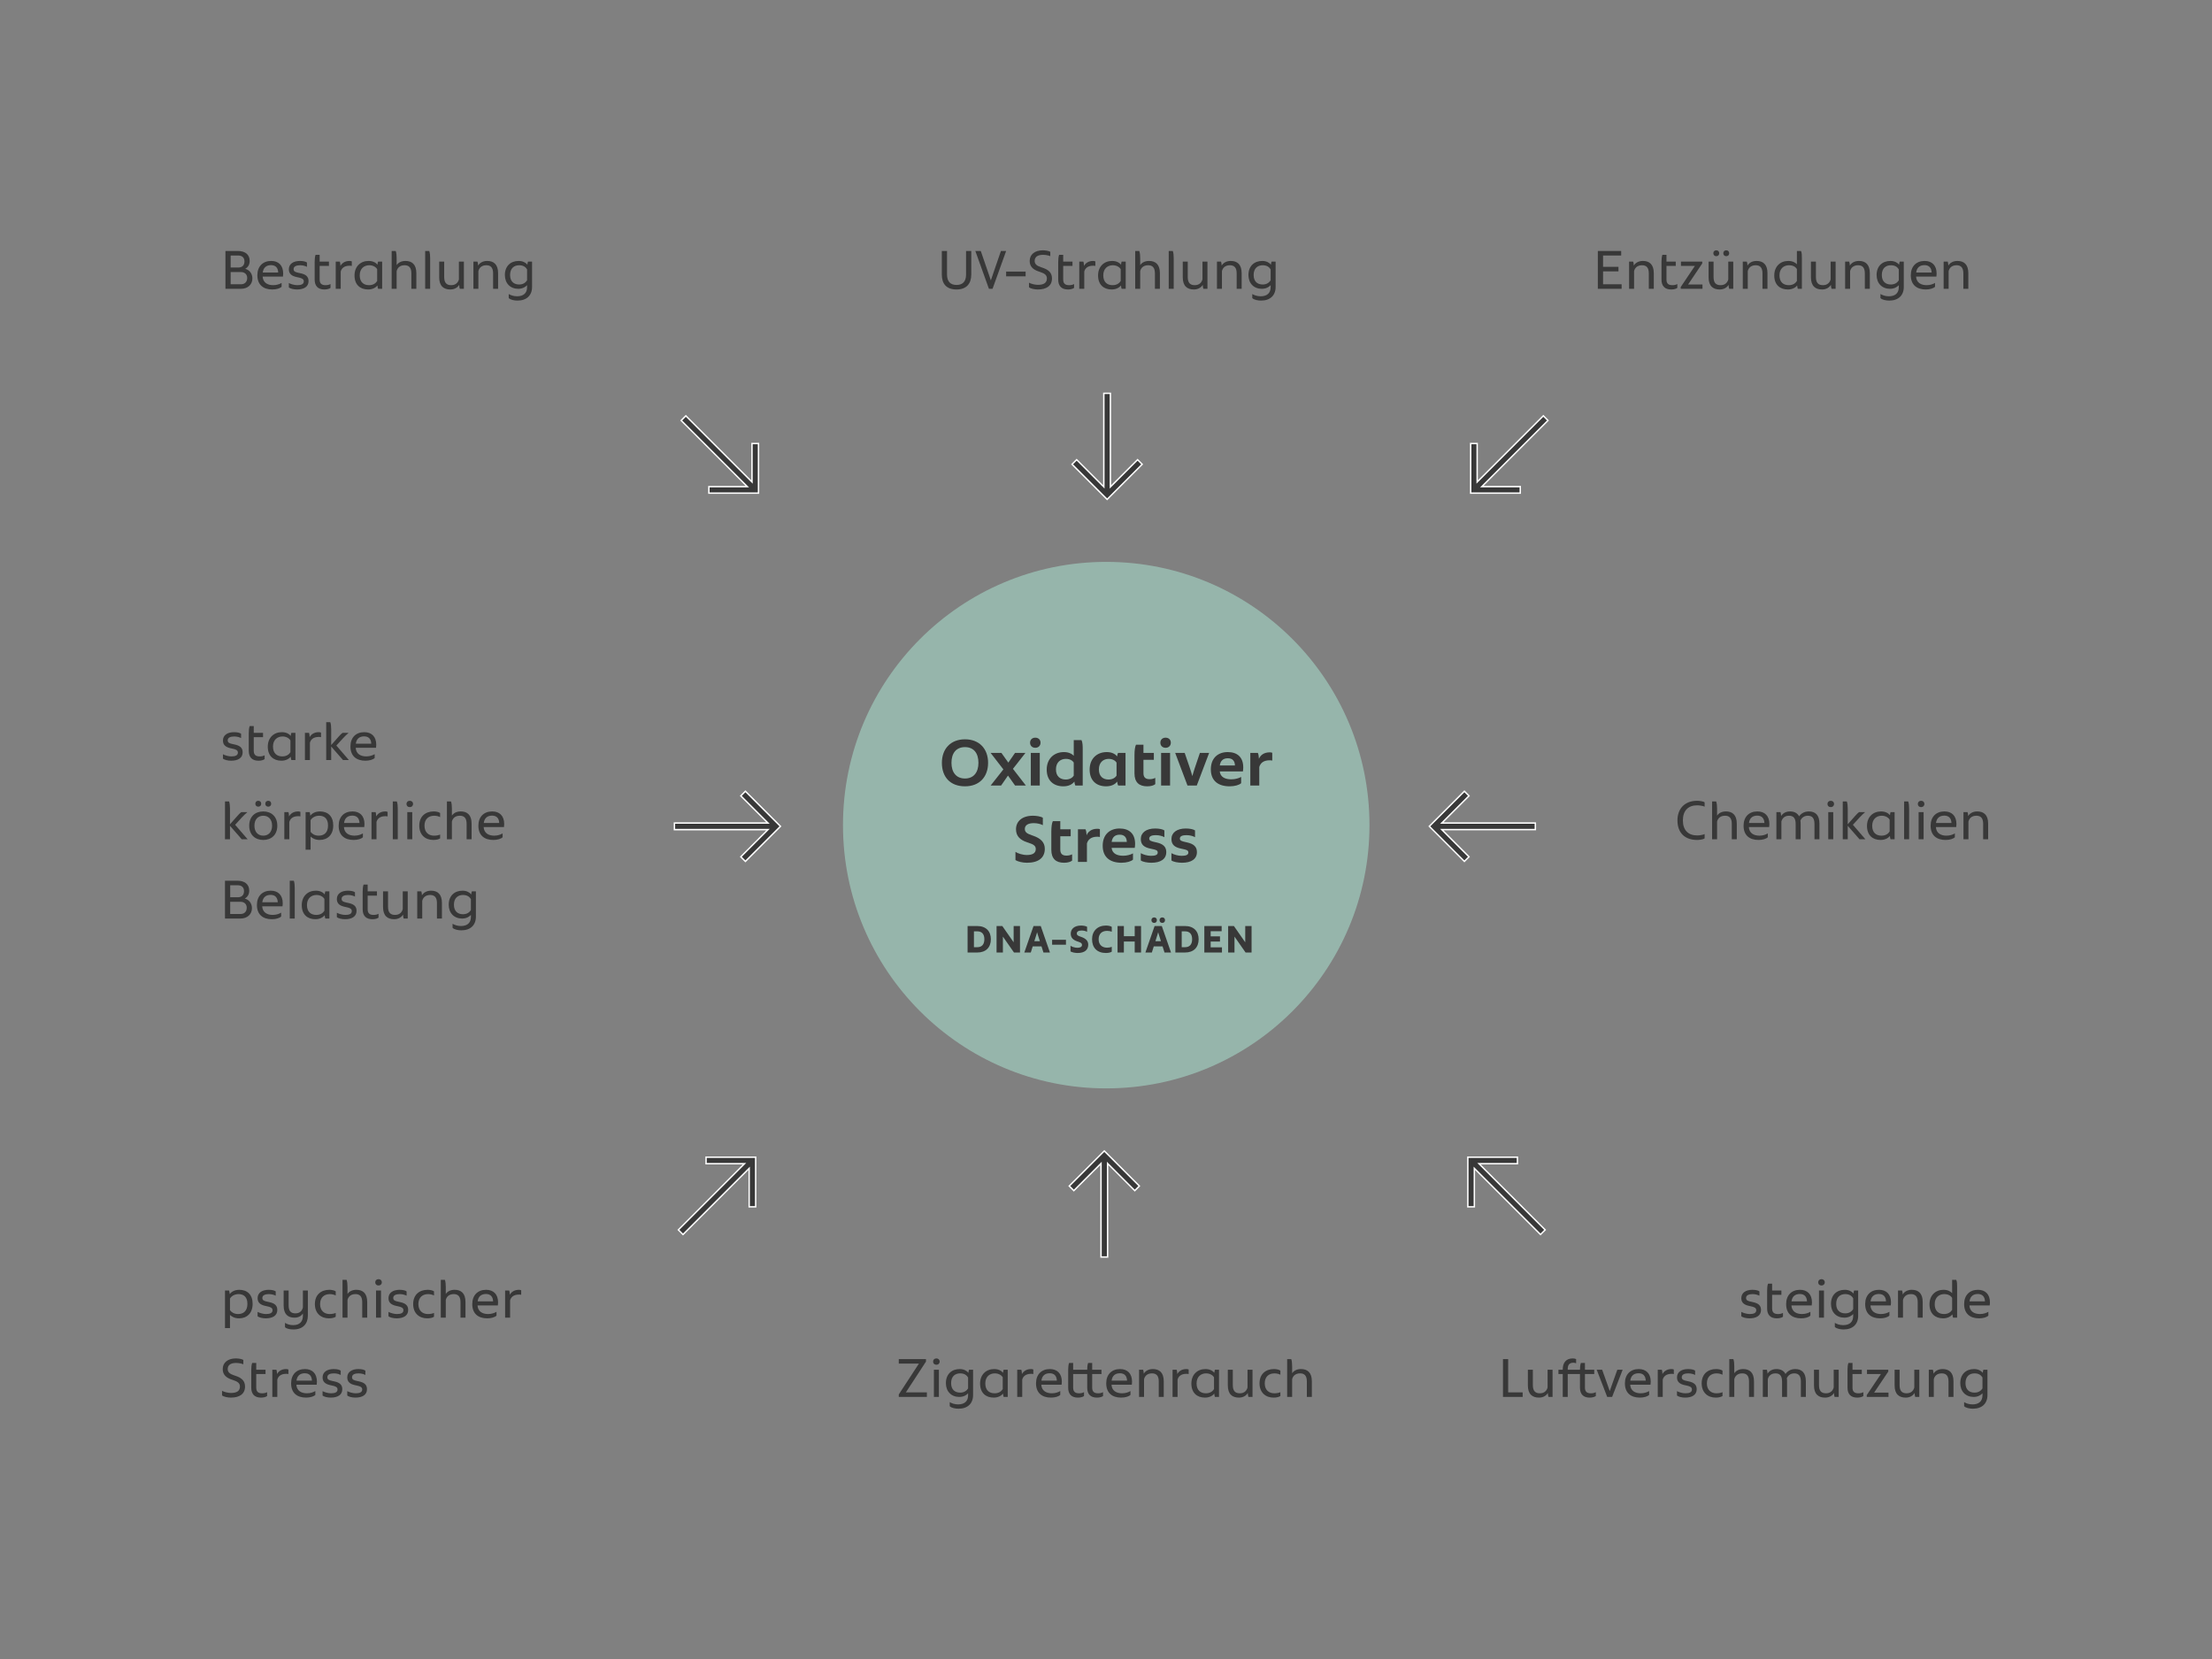 <?xml version="1.0" encoding="UTF-8"?>
<svg xmlns="http://www.w3.org/2000/svg" width="960" height="720" viewBox="0 0 960 720">
  <rect x="0" y="0" width="960" height="720" fill="#808080" stroke="none"/>
  <g isolation="isolate">
    <g id="Ebene_1" data-name="Ebene 1">
      <g>
        <g id="Ellipse_47" data-name="Ellipse 47">
          <circle cx="480.098" cy="358.104" r="114.25" fill="#96b5ab"/>
        </g>
        <g id="DNA-Schäden" isolation="isolate">
          <g isolation="isolate">
            <path d="M419.929,401.891h4.199c3.734,0,5.903,2.237,5.903,5.731,0,3.545-2.168,5.765-5.903,5.765h-4.199v-11.495ZM424.128,411.08c2.013,0,3.08-1.221,3.08-3.459,0-2.186-1.032-3.425-3.08-3.425h-1.446v6.884h1.446Z" fill="#383838"/>
            <path d="M435.255,406.486v6.901h-2.753v-11.495h2.495l4.922,7.055v-7.055h2.753v11.495h-2.599l-4.819-6.901Z" fill="#383838"/>
            <path d="M448.549,401.891h3.132l3.992,11.495h-2.822l-.843-2.65h-3.82l-.826,2.65h-2.805l3.992-11.495ZM450.098,404.592c-.103.379-.224.775-.344,1.171l-.861,2.719h2.409l-.86-2.719c-.121-.396-.241-.792-.344-1.171Z" fill="#383838"/>
            <path d="M456.614,407.863h6.006v2.133h-6.006v-2.133Z" fill="#383838"/>
            <path d="M467.607,411.322c1.204,0,1.979-.361,1.979-1.256,0-.689-.465-.981-1.652-1.377l-.413-.138c-1.686-.567-2.822-1.514-2.822-3.338,0-1.945,1.463-3.528,4.474-3.528.74,0,1.962.138,2.616.534v2.186c-.516-.311-1.428-.569-2.341-.569-1.428,0-2.117.499-2.117,1.274,0,.791.62,1.05,1.6,1.393l.396.138c1.945.689,2.96,1.755,2.96,3.339,0,2.219-1.514,3.613-4.628,3.613-1.119,0-2.341-.275-3.063-.671v-2.461c.671.464,1.893.86,3.012.86Z" fill="#383838"/>
            <path d="M473.951,407.622c0-3.528,2.341-5.937,6.023-5.937,1.067,0,2.151.241,2.53.585v2.083c-.465-.208-1.308-.362-2.03-.362-2.255,0-3.666,1.291-3.666,3.631,0,2.323,1.411,3.665,3.666,3.665.722,0,1.566-.155,2.03-.361v2.081c-.379.344-1.463.585-2.53.585-3.82,0-6.023-2.254-6.023-5.971Z" fill="#383838"/>
            <path d="M492.461,408.62h-4.698v4.766h-2.753v-11.495h2.753v4.423h4.698v-4.423h2.753v11.495h-2.753v-4.766Z" fill="#383838"/>
            <path d="M501.092,401.891h3.132l3.991,11.495h-2.822l-.843-2.65h-3.82l-.827,2.65h-2.805l3.993-11.495ZM500.902,398.157c.689,0,1.188.447,1.188,1.188,0,.739-.499,1.187-1.188,1.187s-1.188-.447-1.188-1.187c0-.74.499-1.188,1.188-1.188ZM502.641,404.592c-.103.379-.224.775-.344,1.171l-.86,2.719h2.409l-.86-2.719c-.121-.396-.241-.792-.344-1.171ZM504.431,398.157c.671,0,1.187.447,1.187,1.188,0,.739-.516,1.187-1.187,1.187-.689,0-1.188-.447-1.188-1.187,0-.74.499-1.188,1.188-1.188Z" fill="#383838"/>
            <path d="M510.103,401.891h4.199c3.733,0,5.903,2.237,5.903,5.731,0,3.545-2.169,5.765-5.903,5.765h-4.199v-11.495ZM514.302,411.08c2.013,0,3.08-1.221,3.08-3.459,0-2.186-1.032-3.425-3.08-3.425h-1.446v6.884h1.446Z" fill="#383838"/>
            <path d="M522.674,401.891h7.521v2.254h-4.768v2.221h4.044v2.254h-4.044v2.512h4.904v2.254h-7.658v-11.495Z" fill="#383838"/>
            <path d="M535.764,406.486v6.901h-2.753v-11.495h2.495l4.921,7.055v-7.055h2.753v11.495h-2.597l-4.819-6.901Z" fill="#383838"/>
          </g>
        </g>
        <g id="Oxidativer_Stress" data-name="Oxidativer Stress" isolation="isolate">
          <g isolation="isolate">
            <path d="M408.776,331.057c0-6.015,3.745-10.202,10.026-10.202,6.28,0,10.025,4.187,10.025,10.202,0,6.044-3.686,10.202-10.025,10.202-6.399,0-10.026-4.039-10.026-10.202ZM418.802,337.868c3.804,0,5.838-2.713,5.838-6.811s-1.976-6.812-5.838-6.812c-3.892,0-5.868,2.714-5.868,6.812s2.034,6.811,5.868,6.811Z" fill="#383838"/>
            <path d="M435.459,333.917l-5.544-7.166h4.688l3.008,4.217,2.919-4.217h4.511l-5.426,6.929,5.603,7.225h-4.688l-3.067-4.305-2.978,4.305h-4.541l5.514-6.988Z" fill="#383838"/>
            <path d="M447.046,322.329c0-1.327.944-2.182,2.27-2.182s2.27.855,2.27,2.182-.944,2.211-2.27,2.211-2.27-.884-2.27-2.211ZM447.371,326.751h3.892v14.154h-3.892v-14.154Z" fill="#383838"/>
            <path d="M454.269,334.006c0-4.718,3.185-7.607,7.46-7.607,1.947,0,3.391.648,4.276,1.621v-6.811h3.362c.471.914.531,2.359.531,4.039v15.657h-3.214c-.206-.413-.354-1.032-.413-1.711-.855,1.181-2.447,2.065-4.806,2.065-4.187,0-7.195-2.477-7.195-7.253ZM462.525,338.31c1.857,0,2.948-.855,3.479-1.681v-5.69c-.471-.797-1.622-1.593-3.42-1.593-2.329,0-4.305,1.474-4.305,4.571s1.917,4.393,4.246,4.393Z" fill="#383838"/>
            <path d="M480.333,326.399c2.093,0,3.657.767,4.482,1.887.088-.62.206-1.181.413-1.534h3.243v14.154h-3.185c-.236-.413-.353-1.032-.442-1.711-.855,1.181-2.447,2.065-4.806,2.065-4.188,0-7.136-2.477-7.136-7.253,0-4.718,3.125-7.607,7.43-7.607ZM481.1,338.31c1.858,0,2.949-.855,3.48-1.681v-5.661c-.472-.795-1.681-1.622-3.42-1.622-2.27,0-4.246,1.474-4.246,4.571s1.858,4.393,4.187,4.393Z" fill="#383838"/>
            <path d="M493.01,323.213h3.244v3.538h4.511v3.008h-4.511v5.78c0,1.798.855,2.624,2.683,2.624.944,0,1.711-.206,2.447-.56v2.713c-.648.56-1.887.944-3.508.944-3.539,0-5.514-1.77-5.514-5.631v-7.844c0-2.152.235-3.745.648-4.571Z" fill="#383838"/>
            <path d="M503.594,322.329c0-1.327.943-2.182,2.27-2.182s2.271.855,2.271,2.182-.944,2.211-2.271,2.211-2.27-.884-2.27-2.211ZM503.918,326.751h3.893v14.154h-3.893v-14.154Z" fill="#383838"/>
            <path d="M510.021,326.751h4.128l2.3,6.723c.413,1.209.738,2.36,1.032,3.362.266-1.002.59-2.152,1.003-3.362l2.271-6.723h4.009l-5.366,14.154h-4.039l-5.337-14.154Z" fill="#383838"/>
            <path d="M525.501,333.887c0-4.835,3.036-7.489,7.342-7.489,4.157,0,6.722,2.241,6.722,6.663,0,.56-.059,1.268-.146,1.74h-10.056c.295,2.566,2.477,3.42,5.042,3.42,1.681,0,3.273-.471,4.247-1.032v2.713c-.797.767-2.743,1.357-4.984,1.357-4.866,0-8.168-2.3-8.168-7.372ZM535.968,332.206c-.059-1.975-1.062-3.125-3.096-3.125-2.063,0-3.214,1.121-3.479,3.125h6.576Z" fill="#383838"/>
            <path d="M542.63,326.751h3.273c.295.56.413,1.534.471,2.566.59-1.446,2.035-2.801,4.66-2.801.294,0,.825.029,1.121.176v3.392c-.295-.089-.767-.118-1.181-.118-2.741,0-4.039,1.356-4.452,2.948v7.991h-3.892v-14.154Z" fill="#383838"/>
          </g>
          <g isolation="isolate">
            <path d="M445.661,371.067c2.418,0,3.863-.767,3.863-2.595,0-1.386-.973-2.005-3.037-2.683l-.708-.236c-2.949-.973-4.836-2.595-4.836-5.661,0-3.362,2.566-5.868,7.372-5.868,1.209,0,3.303.236,4.276.884v3.214c-.825-.471-2.418-.884-3.922-.884-2.624,0-3.892.973-3.892,2.536,0,1.503,1.15,2.063,2.978,2.713l.678.235c3.243,1.121,5.012,2.861,5.012,5.661,0,3.834-2.683,6.045-7.725,6.045-1.857,0-3.921-.471-5.012-1.151v-3.568c1.032.679,3.096,1.357,4.954,1.357Z" fill="#383838"/>
            <path d="M456.923,356.383h3.243v3.538h4.511v3.008h-4.511v5.78c0,1.798.855,2.624,2.683,2.624.944,0,1.71-.206,2.447-.56v2.713c-.648.56-1.887.944-3.509.944-3.539,0-5.514-1.77-5.514-5.631v-7.844c0-2.152.236-3.745.648-4.571Z" fill="#383838"/>
            <path d="M467.832,359.921h3.273c.295.56.413,1.534.472,2.566.59-1.446,2.035-2.801,4.659-2.801.295,0,.825.029,1.121.176v3.392c-.295-.089-.767-.118-1.18-.118-2.742,0-4.039,1.356-4.452,2.948v7.991h-3.892v-14.154Z" fill="#383838"/>
            <path d="M478.564,367.056c0-4.835,3.037-7.489,7.342-7.489,4.158,0,6.723,2.241,6.723,6.663,0,.56-.059,1.268-.148,1.74h-10.055c.295,2.566,2.477,3.42,5.043,3.42,1.681,0,3.273-.471,4.246-1.032v2.713c-.797.767-2.743,1.357-4.984,1.357-4.865,0-8.168-2.3-8.168-7.372ZM489.031,365.376c-.059-1.975-1.061-3.125-3.096-3.125-2.064,0-3.214,1.121-3.48,3.125h6.576Z" fill="#383838"/>
            <path d="M499.498,371.421c1.798,0,2.949-.324,2.949-1.444,0-1.033-1.003-1.209-2.507-1.533l-.825-.178c-2.447-.53-4.009-1.592-4.009-4.128,0-2.771,2.359-4.57,6.192-4.57,1.711,0,3.273.294,4.039.825v2.949c-.825-.473-2.152-.885-3.685-.885-1.504,0-2.89.295-2.89,1.474,0,.973.885,1.151,2.477,1.533l.795.178c2.566.589,4.128,1.74,4.128,4.157,0,3.066-2.476,4.63-6.457,4.63-1.652,0-3.804-.354-4.6-1.003v-3.155c1.032.62,2.86,1.151,4.393,1.151Z" fill="#383838"/>
            <path d="M512.794,371.421c1.8,0,2.949-.324,2.949-1.444,0-1.033-1.003-1.209-2.506-1.533l-.825-.178c-2.447-.53-4.011-1.592-4.011-4.128,0-2.771,2.359-4.57,6.193-4.57,1.71,0,3.273.294,4.039.825v2.949c-.825-.473-2.152-.885-3.687-.885-1.503,0-2.889.295-2.889,1.474,0,.973.884,1.151,2.476,1.533l.797.178c2.565.589,4.128,1.74,4.128,4.157,0,3.066-2.477,4.63-6.458,4.63-1.651,0-3.803-.354-4.6-1.003v-3.155c1.032.62,2.86,1.151,4.393,1.151Z" fill="#383838"/>
          </g>
        </g>
        <g id="psychischer_Stress" data-name="psychischer Stress" isolation="isolate">
          <g isolation="isolate">
            <path d="M99.808,570.682v5.701h-2.163v-16.317h1.77c.148.417.221.957.271,1.548.663-.86,1.99-1.843,4.153-1.843,3.539,0,5.799,2.162,5.799,6.094,0,4.03-2.458,6.291-5.898,6.291-1.868,0-3.17-.738-3.932-1.474ZM103.346,570.289c2.261,0,4.03-1.278,4.03-4.423,0-2.949-1.573-4.228-3.834-4.228-1.991,0-3.269,1.082-3.735,1.942v5.038c.614.836,1.72,1.671,3.539,1.671Z" fill="#383838"/>
            <path d="M115.434,570.289c1.671,0,2.85-.394,2.85-1.671,0-1.081-1.032-1.401-2.261-1.671l-.885-.197c-1.917-.417-3.342-1.278-3.342-3.342,0-2.359,1.966-3.636,4.817-3.636,1.474,0,2.556.295,3.047.687v1.868c-.688-.344-1.671-.689-2.949-.689-1.474,0-2.85.394-2.85,1.671,0,1.082.836,1.328,2.162,1.622l.885.197c2.138.467,3.441,1.327,3.441,3.392,0,2.555-2.163,3.637-5.014,3.637-1.474,0-2.949-.394-3.539-.885v-1.916c.787.441,2.36.933,3.637.933Z" fill="#383838"/>
            <path d="M127.227,575.105c2.753,0,4.227-1.474,4.227-4.031v-1.007c-.614.959-1.819,1.794-3.637,1.794-2.851,0-4.718-1.45-4.718-5.309v-6.487h2.162v6.388c0,2.557.983,3.539,2.949,3.539,2.065,0,2.949-1.278,3.244-2.555v-7.372h2.162v10.911c0,3.636-2.261,5.996-6.193,5.996-1.376,0-2.949-.197-3.735-.984v-1.867c.786.491,1.966.983,3.539.983Z" fill="#383838"/>
            <path d="M142.952,559.771c.885,0,2.162.197,2.752.687v1.77c-.59-.295-1.474-.59-2.556-.59-2.359,0-4.227,1.377-4.227,4.326s1.868,4.325,4.129,4.325c1.081,0,2.064-.197,2.654-.492v1.671c-.59.394-1.573.689-2.949.689-3.441,0-6.094-2.163-6.094-6.193,0-4.031,2.654-6.193,6.291-6.193Z" fill="#383838"/>
            <path d="M154.254,561.638c-2.162,0-3.146,1.279-3.44,2.557v7.667h-2.163v-16.417h1.77c.295.787.394,1.966.394,3.146v2.999c.639-.984,1.917-1.819,3.834-1.819,2.752,0,4.718,1.449,4.718,5.307v6.783h-2.163v-6.685c0-2.555-1.081-3.539-2.949-3.539Z" fill="#383838"/>
            <path d="M162.852,556.527c0-.836.59-1.376,1.425-1.376s1.425.54,1.425,1.376c0,.835-.59,1.376-1.425,1.376s-1.425-.541-1.425-1.376ZM163.196,560.066h2.163v11.795h-2.163v-11.795Z" fill="#383838"/>
            <path d="M172.239,570.289c1.671,0,2.85-.394,2.85-1.671,0-1.081-1.032-1.401-2.261-1.671l-.885-.197c-1.917-.417-3.342-1.278-3.342-3.342,0-2.359,1.966-3.636,4.817-3.636,1.474,0,2.556.295,3.047.687v1.868c-.688-.344-1.671-.689-2.949-.689-1.474,0-2.85.394-2.85,1.671,0,1.082.836,1.328,2.162,1.622l.885.197c2.138.467,3.441,1.327,3.441,3.392,0,2.555-2.163,3.637-5.014,3.637-1.474,0-2.949-.394-3.539-.885v-1.916c.787.441,2.36.933,3.637.933Z" fill="#383838"/>
            <path d="M185.605,559.771c.885,0,2.162.197,2.752.687v1.77c-.59-.295-1.474-.59-2.555-.59-2.36,0-4.227,1.377-4.227,4.326s1.867,4.325,4.129,4.325c1.081,0,2.064-.197,2.654-.492v1.671c-.59.394-1.573.689-2.949.689-3.441,0-6.094-2.163-6.094-6.193,0-4.031,2.654-6.193,6.291-6.193Z" fill="#383838"/>
            <path d="M196.906,561.638c-2.162,0-3.146,1.279-3.44,2.557v7.667h-2.163v-16.417h1.77c.295.787.394,1.966.394,3.146v2.999c.639-.984,1.917-1.819,3.834-1.819,2.752,0,4.718,1.449,4.718,5.307v6.783h-2.162v-6.685c0-2.555-1.082-3.539-2.949-3.539Z" fill="#383838"/>
            <path d="M204.963,565.964c0-3.834,2.359-6.193,5.996-6.193,3.146,0,5.21,1.867,5.21,5.504,0,.394-.049.984-.098,1.278h-8.823c.172,2.704,2.212,3.736,4.595,3.736,1.573,0,2.85-.492,3.637-.983v1.671c-.688.687-2.212,1.179-4.03,1.179-3.834,0-6.487-1.966-6.487-6.193ZM214.007,564.783c-.074-1.941-1.056-3.194-3.096-3.194-2.089,0-3.342,1.105-3.612,3.194h6.709Z" fill="#383838"/>
            <path d="M219.214,560.066h1.77c.197.491.246,1.154.271,1.867.59-1.057,1.77-2.162,3.957-2.162.295,0,.688.049.983.197v1.965c-.295-.073-.689-.098-.983-.098-2.458,0-3.539,1.279-3.834,2.557v7.471h-2.163v-11.795Z" fill="#383838"/>
          </g>
          <g isolation="isolate">
            <path d="M100.201,604.539c2.556,0,3.932-.835,3.932-2.801,0-1.474-1.082-2.163-2.85-2.752l-.59-.197c-2.531-.836-4.03-2.163-4.03-4.62,0-2.85,2.261-4.62,5.701-4.62.885,0,2.654.196,3.244.687v1.868c-.59-.295-1.966-.59-3.146-.59-2.458,0-3.637.984-3.637,2.655,0,1.474,1.081,2.162,2.85,2.752l.59.197c2.531.835,4.079,2.162,4.079,4.62,0,3.244-2.408,4.817-6.144,4.817-1.474,0-3.146-.394-3.834-.935v-2.014c.688.392,2.359.933,3.834.933Z" fill="#383838"/>
            <path d="M109.438,591.514h1.77v2.95h4.03v1.867h-4.03v5.899c0,1.768.885,2.457,2.556,2.457.786,0,1.474-.122,2.162-.492v1.671c-.59.443-1.573.689-2.654.689-2.752,0-4.227-1.474-4.227-4.325v-7.57c0-1.179.098-2.359.393-3.146Z" fill="#383838"/>
            <path d="M118.185,594.464h1.77c.197.491.246,1.154.271,1.867.59-1.057,1.77-2.162,3.957-2.162.295,0,.688.049.983.197v1.965c-.295-.073-.688-.098-.983-.098-2.458,0-3.539,1.279-3.834,2.557v7.471h-2.163v-11.795Z" fill="#383838"/>
            <path d="M126.341,600.361c0-3.834,2.359-6.193,5.996-6.193,3.146,0,5.21,1.867,5.21,5.504,0,.394-.049.984-.098,1.278h-8.823c.172,2.704,2.212,3.736,4.595,3.736,1.573,0,2.85-.492,3.637-.983v1.671c-.688.687-2.212,1.179-4.03,1.179-3.834,0-6.487-1.966-6.487-6.193ZM135.385,599.181c-.074-1.941-1.056-3.194-3.096-3.194-2.089,0-3.342,1.105-3.612,3.194h6.709Z" fill="#383838"/>
            <path d="M143.639,604.686c1.671,0,2.85-.394,2.85-1.671,0-1.081-1.032-1.401-2.261-1.671l-.885-.197c-1.917-.417-3.342-1.278-3.342-3.342,0-2.359,1.966-3.636,4.817-3.636,1.474,0,2.556.295,3.047.687v1.868c-.688-.344-1.671-.689-2.949-.689-1.474,0-2.85.394-2.85,1.671,0,1.082.836,1.328,2.162,1.622l.885.197c2.138.467,3.441,1.327,3.441,3.392,0,2.555-2.163,3.637-5.014,3.637-1.474,0-2.949-.394-3.539-.885v-1.916c.787.441,2.36.933,3.637.933Z" fill="#383838"/>
            <path d="M154.351,604.686c1.671,0,2.85-.394,2.85-1.671,0-1.081-1.032-1.401-2.261-1.671l-.885-.197c-1.917-.417-3.342-1.278-3.342-3.342,0-2.359,1.966-3.636,4.817-3.636,1.474,0,2.556.295,3.047.687v1.868c-.688-.344-1.671-.689-2.949-.689-1.474,0-2.85.394-2.85,1.671,0,1.082.836,1.328,2.162,1.622l.885.197c2.138.467,3.441,1.327,3.441,3.392,0,2.555-2.163,3.637-5.014,3.637-1.474,0-2.949-.394-3.539-.885v-1.916c.787.441,2.36.933,3.637.933Z" fill="#383838"/>
          </g>
        </g>
        <g id="steigende_Luftverschmutzung" data-name="steigende Luftverschmutzung" isolation="isolate">
          <g isolation="isolate">
            <path d="M759.359,570.289c1.671,0,2.85-.394,2.85-1.671,0-1.081-1.032-1.401-2.26-1.671l-.885-.197c-1.916-.417-3.342-1.278-3.342-3.342,0-2.359,1.966-3.636,4.817-3.636,1.474,0,2.557.295,3.047.687v1.868c-.687-.344-1.67-.689-2.949-.689-1.474,0-2.85.394-2.85,1.671,0,1.082.836,1.328,2.163,1.622l.884.197c2.138.467,3.441,1.327,3.441,3.392,0,2.555-2.163,3.637-5.014,3.637-1.474,0-2.949-.394-3.539-.885v-1.916c.787.441,2.36.933,3.637.933Z" fill="#383838"/>
            <path d="M767.319,557.116h1.77v2.95h4.03v1.867h-4.03v5.899c0,1.768.884,2.457,2.555,2.457.787,0,1.474-.122,2.163-.492v1.671c-.59.443-1.573.689-2.655.689-2.752,0-4.227-1.474-4.227-4.325v-7.57c0-1.179.098-2.359.394-3.146Z" fill="#383838"/>
            <path d="M775.181,565.964c0-3.834,2.36-6.193,5.996-6.193,3.146,0,5.21,1.867,5.21,5.504,0,.394-.049.984-.098,1.278h-8.823c.173,2.704,2.212,3.736,4.596,3.736,1.573,0,2.85-.492,3.636-.983v1.671c-.687.687-2.211,1.179-4.03,1.179-3.834,0-6.488-1.966-6.488-6.193ZM784.224,564.783c-.073-1.941-1.056-3.194-3.096-3.194-2.089,0-3.342,1.105-3.612,3.194h6.709Z" fill="#383838"/>
            <path d="M789.088,556.527c0-.836.589-1.376,1.425-1.376.835,0,1.425.54,1.425,1.376,0,.835-.59,1.376-1.425,1.376-.836,0-1.425-.541-1.425-1.376ZM789.431,560.066h2.163v11.795h-2.163v-11.795Z" fill="#383838"/>
            <path d="M796.311,575.891v-1.768c.787.491,2.065.983,3.637.983,2.752,0,4.325-1.376,4.325-3.933v-.884c-.713.786-1.966,1.573-3.834,1.573-3.44,0-5.799-2.359-5.799-5.996,0-3.834,2.458-6.094,5.996-6.094,1.819,0,3.072.762,3.785,1.622.024-.492.098-.959.246-1.327h1.77v11.008c0,3.637-2.36,5.899-6.291,5.899-1.377,0-3.047-.295-3.834-1.082ZM800.833,569.993c1.819,0,2.876-.909,3.441-1.819v-4.742c-.541-.909-1.524-1.795-3.441-1.795-2.162,0-3.931,1.279-3.931,4.228,0,2.85,1.671,4.128,3.931,4.128Z" fill="#383838"/>
            <path d="M809.48,565.964c0-3.834,2.359-6.193,5.996-6.193,3.146,0,5.209,1.867,5.209,5.504,0,.394-.048.984-.097,1.278h-8.823c.172,2.704,2.211,3.736,4.595,3.736,1.573,0,2.85-.492,3.637-.983v1.671c-.689.687-2.212,1.179-4.031,1.179-3.833,0-6.487-1.966-6.487-6.193ZM818.523,564.783c-.074-1.941-1.057-3.194-3.096-3.194-2.089,0-3.342,1.105-3.612,3.194h6.709Z" fill="#383838"/>
            <path d="M823.73,560.066h1.77c.173.467.246,1.056.271,1.719.614-1.056,1.916-2.014,3.957-2.014,2.752,0,4.718,1.449,4.718,5.307v6.783h-2.163v-6.685c0-2.555-1.081-3.539-2.949-3.539-2.163,0-3.146,1.279-3.441,2.557v7.667h-2.163v-11.795Z" fill="#383838"/>
            <path d="M837.391,566.062c0-3.834,2.555-6.291,6.094-6.291,1.794,0,2.998.663,3.735,1.449v-5.775h1.77c.394.738.394,1.966.394,3.146v13.271h-1.77c-.148-.394-.221-.884-.27-1.425-.689.811-1.99,1.72-4.055,1.72-3.441,0-5.898-2.065-5.898-6.094ZM843.682,570.289c1.916,0,2.973-.909,3.538-1.819v-5.161c-.491-.884-1.597-1.671-3.44-1.671-2.163,0-4.129,1.377-4.129,4.375s1.77,4.276,4.031,4.276Z" fill="#383838"/>
            <path d="M852.428,565.964c0-3.834,2.359-6.193,5.996-6.193,3.146,0,5.209,1.867,5.209,5.504,0,.394-.048.984-.097,1.278h-8.823c.172,2.704,2.211,3.736,4.595,3.736,1.573,0,2.85-.492,3.637-.983v1.671c-.689.687-2.212,1.179-4.031,1.179-3.833,0-6.487-1.966-6.487-6.193ZM861.471,564.783c-.074-1.941-1.057-3.194-3.096-3.194-2.089,0-3.342,1.105-3.612,3.194h6.709Z" fill="#383838"/>
          </g>
          <g isolation="isolate">
            <path d="M652.283,589.842h2.261v14.45h6.291v1.966h-8.553v-16.417Z" fill="#383838"/>
            <path d="M663.094,601.246v-6.782h2.162v6.684c0,2.557,1.082,3.539,3.047,3.539,2.065,0,3.047-1.278,3.342-2.555v-7.667h2.163v11.795h-1.77c-.172-.467-.246-1.057-.27-1.72-.614,1.057-1.917,2.015-3.858,2.015-2.852,0-4.817-1.45-4.817-5.309Z" fill="#383838"/>
            <path d="M682.554,589.549c.687,0,1.179.148,1.474.294v1.819c-.295-.148-.787-.246-1.181-.246-1.867,0-2.457,1.082-2.457,2.753v.295h5.309c0-1.106.122-2.212.392-2.95h1.77v2.95h4.031v1.867h-4.031v5.899c0,1.768.885,2.457,2.557,2.457.786,0,1.474-.122,2.162-.492v1.671c-.589.443-1.573.689-2.654.689-2.752,0-4.227-1.474-4.227-4.325v-5.899h-5.309v9.929h-2.163v-9.929h-1.868v-1.867h1.868v-.197c0-2.655,1.278-4.718,4.326-4.718Z" fill="#383838"/>
            <path d="M692.97,594.464h2.359l2.36,6.585c.392,1.082.713,1.992.933,2.679.221-.687.541-1.597.933-2.679l2.36-6.585h2.309l-4.571,11.795h-2.138l-4.546-11.795Z" fill="#383838"/>
            <path d="M705.206,600.361c0-3.834,2.359-6.193,5.996-6.193,3.146,0,5.21,1.867,5.21,5.504,0,.394-.049.984-.098,1.278h-8.823c.172,2.704,2.211,3.736,4.595,3.736,1.573,0,2.85-.492,3.637-.983v1.671c-.689.687-2.212,1.179-4.03,1.179-3.834,0-6.488-1.966-6.488-6.193ZM714.249,599.181c-.074-1.941-1.057-3.194-3.096-3.194-2.089,0-3.342,1.105-3.612,3.194h6.709Z" fill="#383838"/>
            <path d="M719.456,594.464h1.77c.197.491.246,1.154.271,1.867.589-1.057,1.77-2.162,3.957-2.162.294,0,.687.049.983.197v1.965c-.295-.073-.689-.098-.983-.098-2.458,0-3.539,1.279-3.834,2.557v7.471h-2.163v-11.795Z" fill="#383838"/>
            <path d="M731.447,604.686c1.671,0,2.85-.394,2.85-1.671,0-1.081-1.032-1.401-2.261-1.671l-.884-.197c-1.917-.417-3.342-1.278-3.342-3.342,0-2.359,1.966-3.636,4.817-3.636,1.474,0,2.555.295,3.047.687v1.868c-.689-.344-1.671-.689-2.949-.689-1.474,0-2.85.394-2.85,1.671,0,1.082.835,1.328,2.162,1.622l.885.197c2.138.467,3.441,1.327,3.441,3.392,0,2.555-2.163,3.637-5.014,3.637-1.474,0-2.949-.394-3.539-.885v-1.916c.787.441,2.36.933,3.637.933Z" fill="#383838"/>
            <path d="M744.813,594.169c.885,0,2.163.197,2.752.687v1.77c-.589-.295-1.474-.59-2.555-.59-2.359,0-4.227,1.377-4.227,4.326s1.868,4.325,4.128,4.325c1.081,0,2.065-.197,2.654-.492v1.671c-.589.394-1.573.689-2.949.689-3.441,0-6.094-2.163-6.094-6.193,0-4.031,2.654-6.193,6.291-6.193Z" fill="#383838"/>
            <path d="M756.115,596.035c-2.163,0-3.146,1.279-3.441,2.557v7.667h-2.163v-16.417h1.77c.295.787.394,1.966.394,3.146v2.999c.639-.984,1.917-1.819,3.834-1.819,2.752,0,4.718,1.449,4.718,5.307v6.783h-2.163v-6.685c0-2.555-1.081-3.539-2.949-3.539Z" fill="#383838"/>
            <path d="M778.721,596.035c-1.72,0-2.777.984-3.244,2.114.073.394.098.836.098,1.327v6.783h-2.163v-6.685c0-2.457-.983-3.539-2.85-3.539-2.065,0-3.047,1.279-3.342,2.557v7.667h-2.163v-11.795h1.77c.173.467.246,1.056.271,1.719.614-1.056,1.916-2.014,3.858-2.014,1.77,0,3.195.663,3.957,2.138.663-1.033,2.089-2.138,4.203-2.138,2.752,0,4.62,1.449,4.62,5.307v6.783h-2.163v-6.685c0-2.457-.983-3.539-2.85-3.539Z" fill="#383838"/>
            <path d="M787.268,601.246v-6.782h2.162v6.684c0,2.557,1.082,3.539,3.047,3.539,2.065,0,3.047-1.278,3.342-2.555v-7.667h2.163v11.795h-1.77c-.172-.467-.246-1.057-.27-1.72-.614,1.057-1.917,2.015-3.858,2.015-2.852,0-4.817-1.45-4.817-5.309Z" fill="#383838"/>
            <path d="M802.206,591.514h1.77v2.95h4.03v1.867h-4.03v5.899c0,1.768.884,2.457,2.555,2.457.787,0,1.474-.122,2.163-.492v1.671c-.59.443-1.573.689-2.655.689-2.752,0-4.227-1.474-4.227-4.325v-7.57c0-1.179.098-2.359.394-3.146Z" fill="#383838"/>
            <path d="M816.31,596.33h-6.045v-1.867h9.24v.786l-6.144,9.142h6.242v1.868h-9.437v-.787l6.144-9.142Z" fill="#383838"/>
            <path d="M822.254,601.246v-6.782h2.162v6.684c0,2.557,1.082,3.539,3.047,3.539,2.065,0,3.047-1.278,3.342-2.555v-7.667h2.163v11.795h-1.77c-.172-.467-.246-1.057-.27-1.72-.614,1.057-1.917,2.015-3.858,2.015-2.852,0-4.817-1.45-4.817-5.309Z" fill="#383838"/>
            <path d="M837.093,594.464h1.77c.173.467.246,1.056.271,1.719.614-1.056,1.916-2.014,3.957-2.014,2.752,0,4.718,1.449,4.718,5.307v6.783h-2.163v-6.685c0-2.555-1.081-3.539-2.949-3.539-2.163,0-3.146,1.279-3.441,2.557v7.667h-2.163v-11.795Z" fill="#383838"/>
            <path d="M852.426,610.289v-1.768c.787.491,2.065.983,3.637.983,2.752,0,4.325-1.376,4.325-3.933v-.884c-.713.786-1.966,1.573-3.834,1.573-3.44,0-5.799-2.359-5.799-5.996,0-3.834,2.458-6.094,5.996-6.094,1.819,0,3.072.762,3.785,1.622.024-.492.098-.959.246-1.327h1.77v11.008c0,3.637-2.36,5.899-6.291,5.899-1.376,0-3.047-.295-3.834-1.082ZM856.947,604.391c1.819,0,2.876-.909,3.441-1.819v-4.742c-.541-.909-1.524-1.795-3.441-1.795-2.162,0-3.931,1.279-3.931,4.228,0,2.85,1.671,4.128,3.931,4.128Z" fill="#383838"/>
          </g>
        </g>
        <g id="starke_körperliche_Belastung" data-name="starke körperliche Belastung" isolation="isolate">
          <g isolation="isolate">
            <path d="M100.397,328.276c1.671,0,2.85-.394,2.85-1.671,0-1.081-1.032-1.401-2.261-1.671l-.885-.197c-1.917-.417-3.342-1.278-3.342-3.342,0-2.359,1.966-3.636,4.817-3.636,1.474,0,2.556.295,3.047.687v1.868c-.688-.344-1.671-.689-2.949-.689-1.474,0-2.85.394-2.85,1.671,0,1.082.836,1.328,2.162,1.622l.885.197c2.138.467,3.441,1.327,3.441,3.392,0,2.555-2.163,3.637-5.014,3.637-1.474,0-2.949-.394-3.539-.885v-1.916c.787.441,2.36.933,3.637.933Z" fill="#383838"/>
            <path d="M108.357,315.103h1.77v2.95h4.03v1.867h-4.03v5.899c0,1.768.885,2.457,2.556,2.457.786,0,1.474-.122,2.162-.492v1.671c-.59.443-1.573.689-2.654.689-2.752,0-4.227-1.474-4.227-4.325v-7.57c0-1.179.098-2.359.393-3.146Z" fill="#383838"/>
            <path d="M122.313,317.758c1.917,0,3.17.762,3.883,1.622.025-.492.098-.959.246-1.327h1.769v11.795h-1.769c-.148-.394-.221-.884-.271-1.425-.688.811-1.99,1.72-4.055,1.72-3.44,0-5.898-2.065-5.898-6.094,0-3.834,2.555-6.291,6.094-6.291ZM122.51,328.276c1.917,0,2.973-.909,3.539-1.819v-5.112c-.491-.86-1.696-1.72-3.44-1.72-2.163,0-4.129,1.377-4.129,4.375s1.77,4.276,4.03,4.276Z" fill="#383838"/>
            <path d="M132.336,318.053h1.77c.197.491.246,1.154.271,1.867.59-1.057,1.77-2.162,3.957-2.162.295,0,.688.049.983.197v1.965c-.295-.073-.688-.098-.983-.098-2.458,0-3.539,1.279-3.834,2.557v7.471h-2.163v-11.795Z" fill="#383838"/>
            <path d="M143.738,324v5.849h-2.163v-16.417h1.77c.295.787.394,1.966.394,3.146v6.759l3.293-3.712c.516-.565,1.18-1.278,1.622-1.572h2.556v.097c-.393.295-1.524,1.352-2.261,2.163l-2.973,3.244,5.431,6.291h-2.556l-5.111-5.849Z" fill="#383838"/>
            <path d="M152.09,323.951c0-3.834,2.359-6.193,5.996-6.193,3.146,0,5.21,1.867,5.21,5.504,0,.394-.049.984-.098,1.278h-8.823c.172,2.704,2.212,3.736,4.595,3.736,1.573,0,2.85-.492,3.637-.983v1.671c-.688.687-2.212,1.179-4.03,1.179-3.834,0-6.487-1.966-6.487-6.193ZM161.134,322.771c-.074-1.941-1.056-3.194-3.096-3.194-2.089,0-3.342,1.105-3.612,3.194h6.709Z" fill="#383838"/>
          </g>
          <g isolation="isolate">
            <path d="M99.808,358.398v5.849h-2.163v-16.417h1.77c.295.787.394,1.966.394,3.146v6.759l3.293-3.712c.516-.565,1.18-1.278,1.622-1.572h2.556v.097c-.393.295-1.524,1.352-2.261,2.163l-2.973,3.244,5.431,6.291h-2.556l-5.111-5.849Z" fill="#383838"/>
            <path d="M114.255,352.156c3.539,0,6.094,2.26,6.094,6.193,0,3.931-2.555,6.193-6.094,6.193s-6.094-2.261-6.094-6.193c0-3.933,2.555-6.193,6.094-6.193ZM114.255,362.674c2.162,0,3.834-1.474,3.834-4.325s-1.671-4.326-3.834-4.326-3.834,1.476-3.834,4.326,1.671,4.325,3.834,4.325ZM112.093,347.536c.737,0,1.278.491,1.278,1.278,0,.786-.54,1.278-1.278,1.278s-1.278-.492-1.278-1.278c0-.787.541-1.278,1.278-1.278ZM116.417,347.536c.737,0,1.278.491,1.278,1.278,0,.786-.541,1.278-1.278,1.278s-1.278-.492-1.278-1.278c0-.787.54-1.278,1.278-1.278Z" fill="#383838"/>
            <path d="M123.394,352.451h1.77c.197.491.246,1.154.271,1.867.59-1.057,1.77-2.162,3.957-2.162.295,0,.688.049.983.197v1.965c-.295-.073-.688-.098-.983-.098-2.458,0-3.539,1.279-3.834,2.557v7.471h-2.163v-11.795Z" fill="#383838"/>
            <path d="M134.794,363.067v5.701h-2.163v-16.317h1.77c.148.417.221.957.271,1.548.663-.86,1.99-1.843,4.153-1.843,3.539,0,5.799,2.162,5.799,6.094,0,4.03-2.458,6.291-5.898,6.291-1.868,0-3.17-.738-3.932-1.474ZM138.333,362.674c2.261,0,4.03-1.278,4.03-4.423,0-2.949-1.573-4.228-3.834-4.228-1.991,0-3.269,1.082-3.735,1.942v5.038c.614.836,1.72,1.671,3.539,1.671Z" fill="#383838"/>
            <path d="M146.98,358.349c0-3.834,2.359-6.193,5.996-6.193,3.146,0,5.21,1.867,5.21,5.504,0,.394-.049.984-.098,1.278h-8.823c.172,2.704,2.212,3.736,4.595,3.736,1.573,0,2.85-.492,3.637-.983v1.671c-.688.687-2.212,1.179-4.03,1.179-3.834,0-6.488-1.966-6.488-6.193ZM156.024,357.168c-.074-1.941-1.056-3.194-3.096-3.194-2.089,0-3.342,1.105-3.612,3.194h6.709Z" fill="#383838"/>
            <path d="M161.23,352.451h1.77c.197.491.246,1.154.271,1.867.59-1.057,1.77-2.162,3.957-2.162.295,0,.688.049.983.197v1.965c-.295-.073-.689-.098-.983-.098-2.458,0-3.539,1.279-3.834,2.557v7.471h-2.163v-11.795Z" fill="#383838"/>
            <path d="M170.469,347.83h1.77c.295.787.394,1.966.394,3.146v13.271h-2.163v-16.417Z" fill="#383838"/>
            <path d="M176.414,348.912c0-.836.59-1.376,1.425-1.376s1.425.54,1.425,1.376c0,.835-.59,1.376-1.425,1.376s-1.425-.541-1.425-1.376ZM176.758,352.451h2.163v11.795h-2.163v-11.795Z" fill="#383838"/>
            <path d="M188.258,352.156c.885,0,2.162.197,2.752.687v1.77c-.59-.295-1.474-.59-2.555-.59-2.36,0-4.227,1.377-4.227,4.326s1.867,4.325,4.129,4.325c1.081,0,2.064-.197,2.654-.492v1.671c-.59.394-1.573.689-2.949.689-3.441,0-6.094-2.163-6.094-6.193,0-4.031,2.654-6.193,6.291-6.193Z" fill="#383838"/>
            <path d="M199.56,354.023c-2.162,0-3.146,1.279-3.44,2.557v7.667h-2.163v-16.417h1.77c.295.787.394,1.966.394,3.146v2.999c.639-.984,1.917-1.819,3.834-1.819,2.752,0,4.718,1.449,4.718,5.307v6.783h-2.162v-6.685c0-2.555-1.082-3.539-2.949-3.539Z" fill="#383838"/>
            <path d="M207.617,358.349c0-3.834,2.359-6.193,5.996-6.193,3.146,0,5.21,1.867,5.21,5.504,0,.394-.049.984-.098,1.278h-8.823c.172,2.704,2.212,3.736,4.595,3.736,1.573,0,2.85-.492,3.637-.983v1.671c-.688.687-2.212,1.179-4.03,1.179-3.834,0-6.487-1.966-6.487-6.193ZM216.661,357.168c-.074-1.941-1.056-3.194-3.096-3.194-2.089,0-3.342,1.105-3.612,3.194h6.709Z" fill="#383838"/>
          </g>
          <g isolation="isolate">
            <path d="M97.645,382.228h5.406c3.048,0,5.112,1.476,5.112,4.326,0,1.573-.713,2.752-1.942,3.416,1.917.492,3.121,2.163,3.121,4.153,0,2.555-1.867,4.522-5.013,4.522h-6.685v-16.417ZM103.248,389.404c1.474,0,2.654-.787,2.654-2.654,0-1.77-1.18-2.557-2.753-2.557h-3.244v5.21h3.342ZM104.329,396.678c1.77,0,2.752-1.081,2.752-2.752,0-1.376-.885-2.555-2.752-2.555h-4.424v5.307h4.424Z" fill="#383838"/>
            <path d="M111.502,392.747c0-3.834,2.359-6.193,5.996-6.193,3.146,0,5.21,1.867,5.21,5.504,0,.394-.049.984-.098,1.278h-8.823c.172,2.704,2.212,3.736,4.595,3.736,1.573,0,2.85-.492,3.637-.983v1.671c-.688.687-2.212,1.179-4.03,1.179-3.834,0-6.488-1.966-6.488-6.193ZM120.545,391.566c-.074-1.941-1.056-3.194-3.096-3.194-2.089,0-3.342,1.105-3.612,3.194h6.709Z" fill="#383838"/>
            <path d="M125.752,382.228h1.77c.295.787.394,1.966.394,3.146v13.271h-2.163v-16.417Z" fill="#383838"/>
            <path d="M137.055,386.554c1.917,0,3.17.762,3.883,1.622.025-.492.098-.959.246-1.327h1.769v11.795h-1.769c-.148-.394-.221-.884-.271-1.425-.688.811-1.99,1.72-4.055,1.72-3.44,0-5.898-2.065-5.898-6.094,0-3.834,2.555-6.291,6.094-6.291ZM137.252,397.072c1.917,0,2.973-.909,3.539-1.819v-5.112c-.491-.86-1.696-1.72-3.44-1.72-2.163,0-4.129,1.377-4.129,4.375s1.77,4.276,4.03,4.276Z" fill="#383838"/>
            <path d="M149.831,397.072c1.671,0,2.85-.394,2.85-1.671,0-1.081-1.032-1.401-2.261-1.671l-.885-.197c-1.917-.417-3.342-1.278-3.342-3.342,0-2.359,1.966-3.636,4.816-3.636,1.475,0,2.556.295,3.048.687v1.868c-.689-.344-1.671-.689-2.949-.689-1.474,0-2.85.394-2.85,1.671,0,1.082.836,1.328,2.162,1.622l.885.197c2.138.467,3.441,1.327,3.441,3.392,0,2.555-2.163,3.637-5.014,3.637-1.474,0-2.949-.394-3.539-.885v-1.916c.786.441,2.359.933,3.637.933Z" fill="#383838"/>
            <path d="M157.791,383.899h1.77v2.95h4.03v1.867h-4.03v5.899c0,1.768.885,2.457,2.556,2.457.786,0,1.474-.122,2.162-.492v1.671c-.59.443-1.573.689-2.654.689-2.752,0-4.227-1.474-4.227-4.325v-7.57c0-1.179.098-2.359.393-3.146Z" fill="#383838"/>
            <path d="M166.243,393.631v-6.782h2.162v6.684c0,2.557,1.082,3.539,3.047,3.539,2.064,0,3.047-1.278,3.342-2.555v-7.667h2.162v11.795h-1.77c-.172-.467-.245-1.057-.27-1.72-.614,1.057-1.917,2.015-3.858,2.015-2.851,0-4.817-1.45-4.817-5.309Z" fill="#383838"/>
            <path d="M181.082,386.849h1.77c.172.467.246,1.056.271,1.719.614-1.056,1.917-2.014,3.957-2.014,2.752,0,4.718,1.449,4.718,5.307v6.783h-2.163v-6.685c0-2.555-1.081-3.539-2.949-3.539-2.162,0-3.146,1.279-3.44,2.557v7.667h-2.163v-11.795Z" fill="#383838"/>
            <path d="M196.414,402.674v-1.768c.786.491,2.064.983,3.637.983,2.752,0,4.325-1.376,4.325-3.933v-.884c-.713.786-1.966,1.573-3.834,1.573-3.44,0-5.799-2.359-5.799-5.996,0-3.834,2.458-6.094,5.996-6.094,1.819,0,3.072.762,3.784,1.622.025-.492.098-.959.246-1.327h1.77v11.008c0,3.637-2.359,5.899-6.291,5.899-1.376,0-3.047-.295-3.834-1.082ZM200.936,396.776c1.819,0,2.875-.909,3.44-1.819v-4.742c-.54-.909-1.524-1.795-3.44-1.795-2.162,0-3.932,1.279-3.932,4.228,0,2.85,1.671,4.128,3.932,4.128Z" fill="#383838"/>
          </g>
        </g>
        <g id="Bestrahlung" isolation="isolate">
          <g isolation="isolate">
            <path d="M97.841,108.923h5.406c3.048,0,5.112,1.476,5.112,4.326,0,1.573-.713,2.752-1.942,3.416,1.917.492,3.121,2.163,3.121,4.153,0,2.555-1.867,4.522-5.013,4.522h-6.685v-16.417ZM103.444,116.1c1.474,0,2.654-.787,2.654-2.654,0-1.77-1.18-2.557-2.753-2.557h-3.244v5.21h3.342ZM104.526,123.373c1.77,0,2.752-1.081,2.752-2.752,0-1.376-.885-2.555-2.752-2.555h-4.424v5.307h4.424Z" fill="#383838"/>
            <path d="M111.698,119.442c0-3.834,2.359-6.193,5.996-6.193,3.146,0,5.21,1.867,5.21,5.504,0,.394-.049.984-.098,1.278h-8.823c.172,2.704,2.212,3.736,4.595,3.736,1.573,0,2.85-.492,3.637-.983v1.671c-.688.687-2.212,1.179-4.03,1.179-3.834,0-6.488-1.966-6.488-6.193ZM120.742,118.261c-.074-1.941-1.056-3.194-3.096-3.194-2.089,0-3.342,1.105-3.612,3.194h6.709Z" fill="#383838"/>
            <path d="M128.996,123.767c1.671,0,2.85-.394,2.85-1.671,0-1.081-1.032-1.401-2.261-1.671l-.885-.197c-1.917-.417-3.342-1.278-3.342-3.342,0-2.359,1.966-3.636,4.816-3.636,1.475,0,2.556.295,3.048.687v1.868c-.689-.344-1.671-.689-2.949-.689-1.474,0-2.85.394-2.85,1.671,0,1.082.836,1.328,2.162,1.622l.885.197c2.138.467,3.441,1.327,3.441,3.392,0,2.555-2.163,3.637-5.014,3.637-1.474,0-2.949-.394-3.539-.885v-1.916c.786.441,2.359.933,3.637.933Z" fill="#383838"/>
            <path d="M136.956,110.594h1.77v2.95h4.03v1.867h-4.03v5.899c0,1.768.885,2.457,2.556,2.457.786,0,1.474-.122,2.162-.492v1.671c-.59.443-1.573.689-2.654.689-2.752,0-4.227-1.474-4.227-4.325v-7.57c0-1.179.098-2.359.393-3.146Z" fill="#383838"/>
            <path d="M145.702,113.544h1.77c.197.491.246,1.154.271,1.867.59-1.057,1.77-2.162,3.957-2.162.295,0,.688.049.983.197v1.965c-.295-.073-.688-.098-.983-.098-2.458,0-3.539,1.279-3.834,2.557v7.471h-2.163v-11.795Z" fill="#383838"/>
            <path d="M159.954,113.249c1.917,0,3.17.762,3.883,1.622.025-.492.098-.959.246-1.327h1.769v11.795h-1.769c-.148-.394-.221-.884-.271-1.425-.688.811-1.99,1.72-4.055,1.72-3.44,0-5.898-2.065-5.898-6.094,0-3.834,2.555-6.291,6.094-6.291ZM160.151,123.767c1.917,0,2.973-.909,3.539-1.819v-5.112c-.491-.86-1.696-1.72-3.44-1.72-2.163,0-4.129,1.377-4.129,4.375s1.77,4.276,4.03,4.276Z" fill="#383838"/>
            <path d="M175.58,115.116c-2.162,0-3.146,1.279-3.44,2.557v7.667h-2.163v-16.417h1.77c.295.787.394,1.966.394,3.146v2.999c.639-.984,1.917-1.819,3.834-1.819,2.752,0,4.718,1.449,4.718,5.307v6.783h-2.163v-6.685c0-2.555-1.081-3.539-2.949-3.539Z" fill="#383838"/>
            <path d="M184.522,108.923h1.77c.295.787.394,1.966.394,3.146v13.271h-2.163v-16.417Z" fill="#383838"/>
            <path d="M190.616,120.326v-6.782h2.162v6.684c0,2.557,1.082,3.539,3.047,3.539,2.064,0,3.047-1.278,3.342-2.555v-7.667h2.162v11.795h-1.77c-.172-.467-.245-1.057-.27-1.72-.614,1.057-1.917,2.015-3.858,2.015-2.851,0-4.817-1.45-4.817-5.309Z" fill="#383838"/>
            <path d="M205.455,113.544h1.77c.172.467.246,1.056.271,1.719.614-1.056,1.917-2.014,3.957-2.014,2.752,0,4.718,1.449,4.718,5.307v6.783h-2.163v-6.685c0-2.555-1.081-3.539-2.949-3.539-2.162,0-3.146,1.279-3.44,2.557v7.667h-2.163v-11.795Z" fill="#383838"/>
            <path d="M220.787,129.369v-1.768c.786.491,2.064.983,3.637.983,2.752,0,4.325-1.376,4.325-3.933v-.884c-.713.786-1.966,1.573-3.834,1.573-3.44,0-5.799-2.359-5.799-5.996,0-3.834,2.458-6.094,5.996-6.094,1.819,0,3.072.762,3.784,1.622.025-.492.098-.959.246-1.327h1.77v11.008c0,3.637-2.359,5.899-6.291,5.899-1.376,0-3.047-.295-3.834-1.082ZM225.309,123.472c1.819,0,2.875-.909,3.44-1.819v-4.742c-.54-.909-1.524-1.795-3.44-1.795-2.162,0-3.932,1.279-3.932,4.228,0,2.85,1.671,4.128,3.932,4.128Z" fill="#383838"/>
          </g>
        </g>
        <g id="UV-Strahlung" isolation="isolate">
          <g isolation="isolate">
            <path d="M408.748,108.923h2.261v10.224c0,3.047,1.474,4.522,4.129,4.522,2.654,0,4.128-1.474,4.128-4.522v-10.224h2.261v10.224c0,3.931-2.065,6.488-6.39,6.488-4.399,0-6.39-2.458-6.39-6.488v-10.224Z" fill="#383838"/>
            <path d="M423.292,108.923h2.359l3.244,9.437c.417,1.23.836,2.433,1.13,3.342.295-.909.713-2.113,1.131-3.342l3.244-9.437h2.261l-5.898,16.417h-1.573l-5.898-16.417Z" fill="#383838"/>
            <path d="M436.658,117.869h8.454v2.063h-8.454v-2.063Z" fill="#383838"/>
            <path d="M450.418,123.619c2.556,0,3.932-.835,3.932-2.801,0-1.474-1.082-2.163-2.85-2.752l-.59-.197c-2.531-.836-4.03-2.163-4.03-4.62,0-2.85,2.261-4.62,5.701-4.62.885,0,2.654.196,3.244.687v1.868c-.59-.295-1.966-.59-3.146-.59-2.458,0-3.637.984-3.637,2.655,0,1.474,1.081,2.162,2.85,2.752l.59.197c2.531.835,4.079,2.162,4.079,4.62,0,3.244-2.408,4.817-6.144,4.817-1.474,0-3.146-.394-3.834-.935v-2.014c.688.392,2.359.933,3.834.933Z" fill="#383838"/>
            <path d="M459.655,110.594h1.77v2.95h4.03v1.867h-4.03v5.899c0,1.768.885,2.457,2.556,2.457.786,0,1.474-.122,2.162-.492v1.671c-.59.443-1.573.689-2.654.689-2.752,0-4.227-1.474-4.227-4.325v-7.57c0-1.179.098-2.359.393-3.146Z" fill="#383838"/>
            <path d="M468.402,113.544h1.77c.197.491.246,1.154.271,1.867.59-1.057,1.77-2.162,3.957-2.162.295,0,.688.049.983.197v1.965c-.295-.073-.688-.098-.983-.098-2.458,0-3.539,1.279-3.834,2.557v7.471h-2.163v-11.795Z" fill="#383838"/>
            <path d="M482.653,113.249c1.917,0,3.17.762,3.883,1.622.025-.492.098-.959.246-1.327h1.77v11.795h-1.77c-.148-.394-.221-.884-.271-1.425-.688.811-1.99,1.72-4.055,1.72-3.44,0-5.898-2.065-5.898-6.094,0-3.834,2.556-6.291,6.094-6.291ZM482.85,123.767c1.917,0,2.973-.909,3.539-1.819v-5.112c-.491-.86-1.696-1.72-3.44-1.72-2.163,0-4.129,1.377-4.129,4.375s1.77,4.276,4.03,4.276Z" fill="#383838"/>
            <path d="M498.28,115.116c-2.163,0-3.146,1.279-3.44,2.557v7.667h-2.164v-16.417h1.771c.295.787.394,1.966.394,3.146v2.999c.638-.984,1.916-1.819,3.833-1.819,2.752,0,4.718,1.449,4.718,5.307v6.783h-2.163v-6.685c0-2.555-1.081-3.539-2.949-3.539Z" fill="#383838"/>
            <path d="M507.221,108.923h1.771c.295.787.394,1.966.394,3.146v13.271h-2.164v-16.417Z" fill="#383838"/>
            <path d="M513.316,120.326v-6.782h2.162v6.684c0,2.557,1.082,3.539,3.047,3.539,2.065,0,3.047-1.278,3.342-2.555v-7.667h2.162v11.795h-1.768c-.173-.467-.246-1.057-.271-1.72-.614,1.057-1.917,2.015-3.858,2.015-2.85,0-4.816-1.45-4.816-5.309Z" fill="#383838"/>
            <path d="M528.155,113.544h1.77c.173.467.246,1.056.271,1.719.614-1.056,1.916-2.014,3.957-2.014,2.752,0,4.717,1.449,4.717,5.307v6.783h-2.162v-6.685c0-2.555-1.082-3.539-2.949-3.539-2.163,0-3.146,1.279-3.441,2.557v7.667h-2.163v-11.795Z" fill="#383838"/>
            <path d="M543.487,129.369v-1.768c.786.491,2.065.983,3.636.983,2.753,0,4.326-1.376,4.326-3.933v-.884c-.713.786-1.966,1.573-3.834,1.573-3.441,0-5.799-2.359-5.799-5.996,0-3.834,2.457-6.094,5.996-6.094,1.819,0,3.071.762,3.784,1.622.025-.492.098-.959.247-1.327h1.768v11.008c0,3.637-2.359,5.899-6.291,5.899-1.376,0-3.047-.295-3.833-1.082ZM548.008,123.472c1.819,0,2.874-.909,3.441-1.819v-4.742c-.541-.909-1.524-1.795-3.441-1.795-2.162,0-3.933,1.279-3.933,4.228,0,2.85,1.672,4.128,3.933,4.128Z" fill="#383838"/>
          </g>
        </g>
        <g id="Zigarettenrauch" isolation="isolate">
          <g isolation="isolate">
            <path d="M390.074,589.842h11.796v1.082l-8.724,13.368h9.117v1.966h-12.189v-1.081l8.724-13.369h-8.724v-1.966Z" fill="#383838"/>
            <path d="M404.963,590.925c0-.836.59-1.376,1.425-1.376s1.425.54,1.425,1.376c0,.835-.59,1.376-1.425,1.376s-1.425-.541-1.425-1.376ZM405.307,594.464h2.163v11.795h-2.163v-11.795Z" fill="#383838"/>
            <path d="M412.187,610.289v-1.768c.786.491,2.064.983,3.637.983,2.752,0,4.325-1.376,4.325-3.933v-.884c-.713.786-1.966,1.573-3.834,1.573-3.44,0-5.799-2.359-5.799-5.996,0-3.834,2.458-6.094,5.996-6.094,1.819,0,3.072.762,3.784,1.622.025-.492.098-.959.246-1.327h1.77v11.008c0,3.637-2.359,5.899-6.291,5.899-1.376,0-3.047-.295-3.834-1.082ZM416.709,604.391c1.819,0,2.875-.909,3.44-1.819v-4.742c-.54-.909-1.524-1.795-3.44-1.795-2.162,0-3.932,1.279-3.932,4.228,0,2.85,1.671,4.128,3.932,4.128Z" fill="#383838"/>
            <path d="M431.451,594.169c1.917,0,3.17.762,3.883,1.622.025-.492.098-.959.246-1.327h1.77v11.795h-1.77c-.148-.394-.221-.884-.271-1.425-.688.811-1.99,1.72-4.055,1.72-3.44,0-5.898-2.065-5.898-6.094,0-3.834,2.556-6.291,6.094-6.291ZM431.647,604.686c1.917,0,2.973-.909,3.539-1.819v-5.112c-.491-.86-1.696-1.72-3.44-1.72-2.163,0-4.129,1.377-4.129,4.375s1.77,4.276,4.03,4.276Z" fill="#383838"/>
            <path d="M441.474,594.464h1.77c.197.491.246,1.154.271,1.867.59-1.057,1.77-2.162,3.957-2.162.295,0,.688.049.983.197v1.965c-.295-.073-.689-.098-.983-.098-2.458,0-3.539,1.279-3.834,2.557v7.471h-2.163v-11.795Z" fill="#383838"/>
            <path d="M449.631,600.361c0-3.834,2.359-6.193,5.996-6.193,3.146,0,5.21,1.867,5.21,5.504,0,.394-.049.984-.098,1.278h-8.823c.172,2.704,2.212,3.736,4.595,3.736,1.573,0,2.85-.492,3.637-.983v1.671c-.688.687-2.212,1.179-4.03,1.179-3.834,0-6.487-1.966-6.487-6.193ZM458.674,599.181c-.074-1.941-1.056-3.194-3.096-3.194-2.089,0-3.342,1.105-3.612,3.194h6.709Z" fill="#383838"/>
            <path d="M463.586,602.229v-7.57c0-1.179.098-2.359.393-3.146h1.77v2.95h6.094c0-1.106.123-2.212.394-2.95h1.769v2.95h4.03v1.867h-4.03v5.899c0,1.768.885,2.457,2.556,2.457.786,0,1.474-.122,2.162-.492v1.671c-.59.443-1.573.689-2.654.689-2.753,0-4.227-1.474-4.227-4.325v-5.899h-6.094v5.899c0,1.768.885,2.457,2.556,2.457.786,0,1.474-.122,2.162-.492v1.671c-.59.443-1.573.689-2.654.689-2.752,0-4.227-1.474-4.227-4.325Z" fill="#383838"/>
            <path d="M480.097,600.361c0-3.834,2.359-6.193,5.996-6.193,3.146,0,5.21,1.867,5.21,5.504,0,.394-.049.984-.098,1.278h-8.823c.172,2.704,2.212,3.736,4.595,3.736,1.573,0,2.851-.492,3.637-.983v1.671c-.687.687-2.211,1.179-4.03,1.179-3.834,0-6.487-1.966-6.487-6.193ZM489.141,599.181c-.073-1.941-1.056-3.194-3.096-3.194-2.089,0-3.342,1.105-3.612,3.194h6.709Z" fill="#383838"/>
            <path d="M494.347,594.464h1.77c.173.467.246,1.056.271,1.719.614-1.056,1.916-2.014,3.957-2.014,2.752,0,4.718,1.449,4.718,5.307v6.783h-2.163v-6.685c0-2.555-1.081-3.539-2.949-3.539-2.163,0-3.146,1.279-3.441,2.557v7.667h-2.163v-11.795Z" fill="#383838"/>
            <path d="M508.892,594.464h1.77c.197.491.246,1.154.271,1.867.589-1.057,1.77-2.162,3.957-2.162.294,0,.687.049.983.197v1.965c-.295-.073-.689-.098-.983-.098-2.458,0-3.539,1.279-3.834,2.557v7.471h-2.163v-11.795Z" fill="#383838"/>
            <path d="M523.145,594.169c1.917,0,3.17.762,3.882,1.622.025-.492.098-.959.246-1.327h1.77v11.795h-1.77c-.148-.394-.221-.884-.27-1.425-.689.811-1.99,1.72-4.055,1.72-3.441,0-5.898-2.065-5.898-6.094,0-3.834,2.555-6.291,6.094-6.291ZM523.341,604.686c1.916,0,2.973-.909,3.538-1.819v-5.112c-.491-.86-1.695-1.72-3.44-1.72-2.163,0-4.129,1.377-4.129,4.375s1.77,4.276,4.031,4.276Z" fill="#383838"/>
            <path d="M532.873,601.246v-6.782h2.162v6.684c0,2.557,1.082,3.539,3.047,3.539,2.065,0,3.047-1.278,3.342-2.555v-7.667h2.163v11.795h-1.77c-.172-.467-.246-1.057-.27-1.72-.614,1.057-1.917,2.015-3.858,2.015-2.852,0-4.817-1.45-4.817-5.309Z" fill="#383838"/>
            <path d="M552.922,594.169c.885,0,2.163.197,2.752.687v1.77c-.589-.295-1.474-.59-2.555-.59-2.359,0-4.227,1.377-4.227,4.326s1.868,4.325,4.128,4.325c1.081,0,2.065-.197,2.654-.492v1.671c-.589.394-1.573.689-2.949.689-3.441,0-6.094-2.163-6.094-6.193,0-4.031,2.654-6.193,6.291-6.193Z" fill="#383838"/>
            <path d="M564.225,596.035c-2.163,0-3.146,1.279-3.441,2.557v7.667h-2.163v-16.417h1.77c.295.787.394,1.966.394,3.146v2.999c.639-.984,1.917-1.819,3.834-1.819,2.752,0,4.718,1.449,4.718,5.307v6.783h-2.163v-6.685c0-2.555-1.081-3.539-2.949-3.539Z" fill="#383838"/>
          </g>
        </g>
        <g id="Entzündungen" isolation="isolate">
          <g isolation="isolate">
            <path d="M693.462,108.923h10.124v1.966h-7.864v4.915h6.685v1.966h-6.685v5.603h8.061v1.966h-10.321v-16.417Z" fill="#383838"/>
            <path d="M707.024,113.544h1.77c.173.467.246,1.056.271,1.719.614-1.056,1.916-2.014,3.957-2.014,2.752,0,4.718,1.449,4.718,5.307v6.783h-2.163v-6.685c0-2.555-1.081-3.539-2.949-3.539-2.163,0-3.146,1.279-3.441,2.557v7.667h-2.163v-11.795Z" fill="#383838"/>
            <path d="M721.471,110.594h1.77v2.95h4.03v1.867h-4.03v5.899c0,1.768.884,2.457,2.555,2.457.787,0,1.474-.122,2.163-.492v1.671c-.59.443-1.573.689-2.655.689-2.752,0-4.227-1.474-4.227-4.325v-7.57c0-1.179.098-2.359.394-3.146Z" fill="#383838"/>
            <path d="M735.575,115.411h-6.045v-1.867h9.24v.786l-6.144,9.142h6.242v1.868h-9.437v-.787l6.144-9.142Z" fill="#383838"/>
            <path d="M741.52,120.326v-6.782h2.163v6.684c0,2.557,1.081,3.539,3.047,3.539,2.063,0,3.047-1.278,3.342-2.555v-7.667h2.162v11.795h-1.77c-.172-.467-.245-1.057-.27-1.72-.614,1.057-1.917,2.015-3.858,2.015-2.85,0-4.817-1.45-4.817-5.309ZM744.862,108.629c.738,0,1.278.491,1.278,1.278,0,.786-.54,1.278-1.278,1.278s-1.278-.492-1.278-1.278c0-.787.54-1.278,1.278-1.278ZM749.187,108.629c.738,0,1.278.491,1.278,1.278,0,.786-.54,1.278-1.278,1.278-.737,0-1.278-.492-1.278-1.278,0-.787.541-1.278,1.278-1.278Z" fill="#383838"/>
            <path d="M756.36,113.544h1.77c.172.467.246,1.056.27,1.719.614-1.056,1.917-2.014,3.957-2.014,2.752,0,4.718,1.449,4.718,5.307v6.783h-2.163v-6.685c0-2.555-1.081-3.539-2.949-3.539-2.162,0-3.146,1.279-3.44,2.557v7.667h-2.163v-11.795Z" fill="#383838"/>
            <path d="M770.02,119.54c0-3.834,2.555-6.291,6.094-6.291,1.795,0,2.998.663,3.736,1.449v-5.775h1.77c.392.738.392,1.966.392,3.146v13.271h-1.768c-.148-.394-.222-.884-.271-1.425-.687.811-1.99,1.72-4.055,1.72-3.44,0-5.898-2.065-5.898-6.094ZM776.311,123.767c1.917,0,2.974-.909,3.539-1.819v-5.161c-.492-.884-1.598-1.671-3.441-1.671-2.163,0-4.128,1.377-4.128,4.375s1.77,4.276,4.03,4.276Z" fill="#383838"/>
            <path d="M785.941,120.326v-6.782h2.163v6.684c0,2.557,1.081,3.539,3.047,3.539,2.063,0,3.047-1.278,3.342-2.555v-7.667h2.162v11.795h-1.77c-.172-.467-.245-1.057-.27-1.72-.614,1.057-1.917,2.015-3.858,2.015-2.85,0-4.817-1.45-4.817-5.309Z" fill="#383838"/>
            <path d="M800.781,113.544h1.77c.173.467.246,1.056.271,1.719.614-1.056,1.916-2.014,3.957-2.014,2.752,0,4.718,1.449,4.718,5.307v6.783h-2.163v-6.685c0-2.555-1.081-3.539-2.949-3.539-2.163,0-3.146,1.279-3.441,2.557v7.667h-2.163v-11.795Z" fill="#383838"/>
            <path d="M816.113,129.369v-1.768c.786.491,2.063.983,3.636.983,2.752,0,4.325-1.376,4.325-3.933v-.884c-.713.786-1.965,1.573-3.833,1.573-3.441,0-5.799-2.359-5.799-5.996,0-3.834,2.457-6.094,5.996-6.094,1.819,0,3.071.762,3.784,1.622.025-.492.098-.959.246-1.327h1.77v11.008c0,3.637-2.359,5.899-6.291,5.899-1.376,0-3.047-.295-3.833-1.082ZM820.635,123.472c1.819,0,2.874-.909,3.44-1.819v-4.742c-.54-.909-1.524-1.795-3.44-1.795-2.163,0-3.933,1.279-3.933,4.228,0,2.85,1.671,4.128,3.933,4.128Z" fill="#383838"/>
            <path d="M829.282,119.442c0-3.834,2.359-6.193,5.996-6.193,3.146,0,5.209,1.867,5.209,5.504,0,.394-.048.984-.097,1.278h-8.823c.172,2.704,2.211,3.736,4.595,3.736,1.573,0,2.85-.492,3.637-.983v1.671c-.689.687-2.212,1.179-4.031,1.179-3.833,0-6.487-1.966-6.487-6.193ZM838.326,118.261c-.074-1.941-1.057-3.194-3.096-3.194-2.089,0-3.342,1.105-3.612,3.194h6.709Z" fill="#383838"/>
            <path d="M843.532,113.544h1.77c.172.467.246,1.056.27,1.719.614-1.056,1.917-2.014,3.957-2.014,2.752,0,4.718,1.449,4.718,5.307v6.783h-2.163v-6.685c0-2.555-1.081-3.539-2.949-3.539-2.162,0-3.146,1.279-3.44,2.557v7.667h-2.163v-11.795Z" fill="#383838"/>
          </g>
        </g>
        <g id="Chemikalien" isolation="isolate">
          <g isolation="isolate">
            <path d="M728.007,356.038c0-5.063,3.146-8.502,8.551-8.502.885,0,2.654.196,3.244.687v1.868c-.59-.295-2.065-.59-3.244-.59-3.833,0-6.193,2.261-6.193,6.537s2.36,6.537,6.193,6.537c1.179,0,2.654-.295,3.244-.59v1.868c-.59.492-2.359.689-3.244.689-5.406,0-8.551-3.146-8.551-8.503Z" fill="#383838"/>
            <path d="M748.647,354.023c-2.163,0-3.146,1.279-3.441,2.557v7.667h-2.163v-16.417h1.77c.295.787.394,1.966.394,3.146v2.999c.639-.984,1.917-1.819,3.834-1.819,2.752,0,4.718,1.449,4.718,5.307v6.783h-2.163v-6.685c0-2.555-1.081-3.539-2.949-3.539Z" fill="#383838"/>
            <path d="M756.704,358.349c0-3.834,2.36-6.193,5.996-6.193,3.146,0,5.21,1.867,5.21,5.504,0,.394-.049.984-.098,1.278h-8.823c.173,2.704,2.212,3.736,4.596,3.736,1.573,0,2.85-.492,3.636-.983v1.671c-.687.687-2.211,1.179-4.03,1.179-3.834,0-6.488-1.966-6.488-6.193ZM765.747,357.168c-.073-1.941-1.056-3.194-3.096-3.194-2.089,0-3.342,1.105-3.612,3.194h6.709Z" fill="#383838"/>
            <path d="M784.619,354.023c-1.72,0-2.777.984-3.244,2.114.073.394.098.836.098,1.327v6.783h-2.163v-6.685c0-2.457-.983-3.539-2.85-3.539-2.065,0-3.047,1.279-3.342,2.557v7.667h-2.163v-11.795h1.77c.173.467.246,1.056.271,1.719.614-1.056,1.916-2.014,3.858-2.014,1.77,0,3.195.663,3.957,2.138.663-1.033,2.089-2.138,4.201-2.138,2.753,0,4.621,1.449,4.621,5.307v6.783h-2.163v-6.685c0-2.457-.983-3.539-2.85-3.539Z" fill="#383838"/>
            <path d="M793.116,348.912c0-.836.59-1.376,1.425-1.376.836,0,1.425.54,1.425,1.376,0,.835-.589,1.376-1.425,1.376-.835,0-1.425-.541-1.425-1.376ZM793.46,352.451h2.163v11.795h-2.163v-11.795Z" fill="#383838"/>
            <path d="M801.912,358.398v5.849h-2.163v-16.417h1.77c.295.787.394,1.966.394,3.146v6.759l3.293-3.712c.516-.565,1.179-1.278,1.622-1.572h2.555v.097c-.392.295-1.524,1.352-2.26,2.163l-2.974,3.244,5.431,6.291h-2.555l-5.112-5.849Z" fill="#383838"/>
            <path d="M816.36,352.156c1.917,0,3.17.762,3.882,1.622.025-.492.098-.959.246-1.327h1.77v11.795h-1.77c-.148-.394-.221-.884-.27-1.425-.689.811-1.99,1.72-4.055,1.72-3.441,0-5.898-2.065-5.898-6.094,0-3.834,2.555-6.291,6.094-6.291ZM816.557,362.674c1.916,0,2.973-.909,3.538-1.819v-5.112c-.491-.86-1.695-1.72-3.44-1.72-2.163,0-4.129,1.377-4.129,4.375s1.77,4.276,4.031,4.276Z" fill="#383838"/>
            <path d="M826.384,347.83h1.77c.295.787.394,1.966.394,3.146v13.271h-2.163v-16.417Z" fill="#383838"/>
            <path d="M832.329,348.912c0-.836.59-1.376,1.425-1.376.836,0,1.425.54,1.425,1.376,0,.835-.589,1.376-1.425,1.376-.835,0-1.425-.541-1.425-1.376ZM832.674,352.451h2.163v11.795h-2.163v-11.795Z" fill="#383838"/>
            <path d="M837.882,358.349c0-3.834,2.36-6.193,5.996-6.193,3.146,0,5.21,1.867,5.21,5.504,0,.394-.049.984-.098,1.278h-8.823c.173,2.704,2.212,3.736,4.596,3.736,1.573,0,2.85-.492,3.636-.983v1.671c-.687.687-2.211,1.179-4.03,1.179-3.834,0-6.488-1.966-6.488-6.193ZM846.925,357.168c-.073-1.941-1.056-3.194-3.096-3.194-2.089,0-3.342,1.105-3.612,3.194h6.709Z" fill="#383838"/>
            <path d="M852.133,352.451h1.77c.172.467.246,1.056.27,1.719.614-1.056,1.917-2.014,3.957-2.014,2.752,0,4.718,1.449,4.718,5.307v6.783h-2.163v-6.685c0-2.555-1.081-3.539-2.949-3.539-2.162,0-3.146,1.279-3.44,2.557v7.667h-2.163v-11.795Z" fill="#383838"/>
          </g>
        </g>
        <g id="Arrow-Back--Streamline-Sharp-Material-Symbols" isolation="isolate" mix-blend-mode="multiply">
          <path d="M333.299,357.191l-11.793-11.793,1.998-1.998,15.22,15.219-15.223,15.223-1.998-1.998,11.793-11.793h-40.599v-2.855l40.603-.005Z" fill="#383838"/>
          <path d="M323.5,374.276l-2.432-2.432,11.486-11.486h-40.165v-3.47l40.168-.005-11.486-11.486,2.432-2.432,15.654,15.653-15.658,15.657ZM321.936,371.844l1.563,1.563,14.789-14.789-14.786-14.784-1.563,1.563,12.101,12.101-41.037.005v2.241h41.033l-12.101,12.1Z" fill="#fff"/>
        </g>
        <g id="Arrow-Back--Streamline-Sharp-Material-Symbols-2" isolation="isolate" mix-blend-mode="multiply">
          <path d="M477.832,504.931l-11.793,11.793-1.998-1.998,15.219-15.22,15.223,15.223-1.998,1.998-11.793-11.793v40.599h-2.855l-.005-40.603Z" fill="#383838"/>
          <path d="M480.999,545.841h-3.469l-.005-40.169-11.486,11.487-2.432-2.432,15.653-15.655,15.657,15.658-2.432,2.432-11.486-11.487v40.166ZM478.145,545.227h2.24v-41.034l12.1,12.101,1.563-1.563-14.789-14.79-14.784,14.786,1.564,1.563,12.1-12.101.005,41.038Z" fill="#fff"/>
        </g>
        <g id="Arrow-Back--Streamline-Sharp-Material-Symbols-3" isolation="isolate" mix-blend-mode="multiply">
          <path d="M481.916,211.307l11.793-11.793,1.998,1.998-15.219,15.22-15.223-15.223,1.998-1.998,11.793,11.793v-40.599h2.855l.005,40.603Z" fill="#383838"/>
          <path d="M480.488,217.165l-15.658-15.658,2.432-2.432,11.486,11.486v-40.165h3.47l.005,40.168,11.486-11.486,2.432,2.432-15.652,15.654ZM465.699,201.507l14.789,14.789,14.784-14.786-1.563-1.563-12.1,12.101-.005-41.037h-2.241v41.033l-12.101-12.101-1.563,1.563Z" fill="#fff"/>
        </g>
        <g id="Arrow-Back--Streamline-Sharp-Material-Symbols-4">
          <path d="M326.361,209.169v-16.679s2.825,0,2.825,0l.001,21.523h-21.529v-2.825s16.679,0,16.679,0l-28.708-28.708,2.019-2.019,28.714,28.707Z" fill="#383838"/>
          <path d="M329.494,214.321h-22.143v-3.439h16.244l-28.401-28.401,2.453-2.453,28.407,28.4v-16.244h3.439l.001,22.137ZM307.965,213.707h20.915l-.001-20.909h-2.21v17.113l-29.021-29.014-1.585,1.584,29.015,29.015h-17.113v2.21Z" fill="#fff"/>
        </g>
        <g id="Arrow-Back--Streamline-Sharp-Material-Symbols-5">
          <path d="M325.133,507.067v16.679l2.826.006v-21.529h-21.529v2.825s16.679,0,16.679,0l-28.708,28.708,2.021,2.021,28.711-28.71Z" fill="#383838"/>
          <path d="M296.421,536.211l-2.456-2.456,28.401-28.4h-16.244v-3.44h22.144v22.145l-3.44-.01v-16.243l-28.405,28.403ZM294.834,533.755l1.587,1.587,29.019-29.017v17.114l2.212.005v-20.914h-20.916v2.211h17.113l-29.015,29.015Z" fill="#fff"/>
        </g>
        <g id="Arrow-Back--Streamline-Sharp-Material-Symbols-6">
          <path d="M641.086,209.168v-16.679l-2.826-.006v21.529h21.529v-2.825s-16.679,0-16.679,0l28.708-28.708-2.021-2.021-28.711,28.71Z" fill="#383838"/>
          <path d="M660.096,214.32h-22.143v-22.144l3.44.007v16.244l28.404-28.403,2.456,2.456-28.4,28.4h16.244v3.44ZM638.568,213.706h20.914v-2.211h-17.112l29.015-29.015-1.587-1.587-29.018,29.017v-17.114l-2.211-.005v20.914Z" fill="#fff"/>
        </g>
        <g id="Arrow-Back--Streamline-Sharp-Material-Symbols-7">
          <path d="M639.858,507.066v16.679s-2.825,0-2.825,0l-.001-21.523h21.529v2.825s-16.679,0-16.679,0l28.707,28.707-2.019,2.019-28.713-28.706Z" fill="#383838"/>
          <path d="M668.571,536.206l-28.406-28.399v16.244h-3.438l-.001-22.137h22.143v3.44h-16.244l28.4,28.399-2.453,2.453ZM639.55,506.324l29.021,29.013,1.585-1.585-29.015-29.013h17.112v-2.211h-20.914l.001,20.908h2.21v-17.112Z" fill="#fff"/>
        </g>
        <g id="Arrow-Back--Streamline-Sharp-Material-Symbols-8" isolation="isolate" mix-blend-mode="multiply">
          <path d="M625.735,357.191l11.793-11.793-1.994-2.002-15.223,15.223,15.223,15.223,1.998-1.998-11.793-11.793h40.599v-2.86h-40.603Z" fill="#383838"/>
          <path d="M635.535,374.276l-15.657-15.657,15.657-15.658,2.428,2.438-11.486,11.485h40.168v3.474h-40.165l11.486,11.486-2.432,2.432ZM620.746,358.619l14.789,14.789,1.563-1.563-12.1-12.1h41.033v-2.246h-41.037l12.1-12.101-1.56-1.567-14.789,14.789Z" fill="#fff"/>
        </g>
      </g>
    </g>
  </g>
</svg>